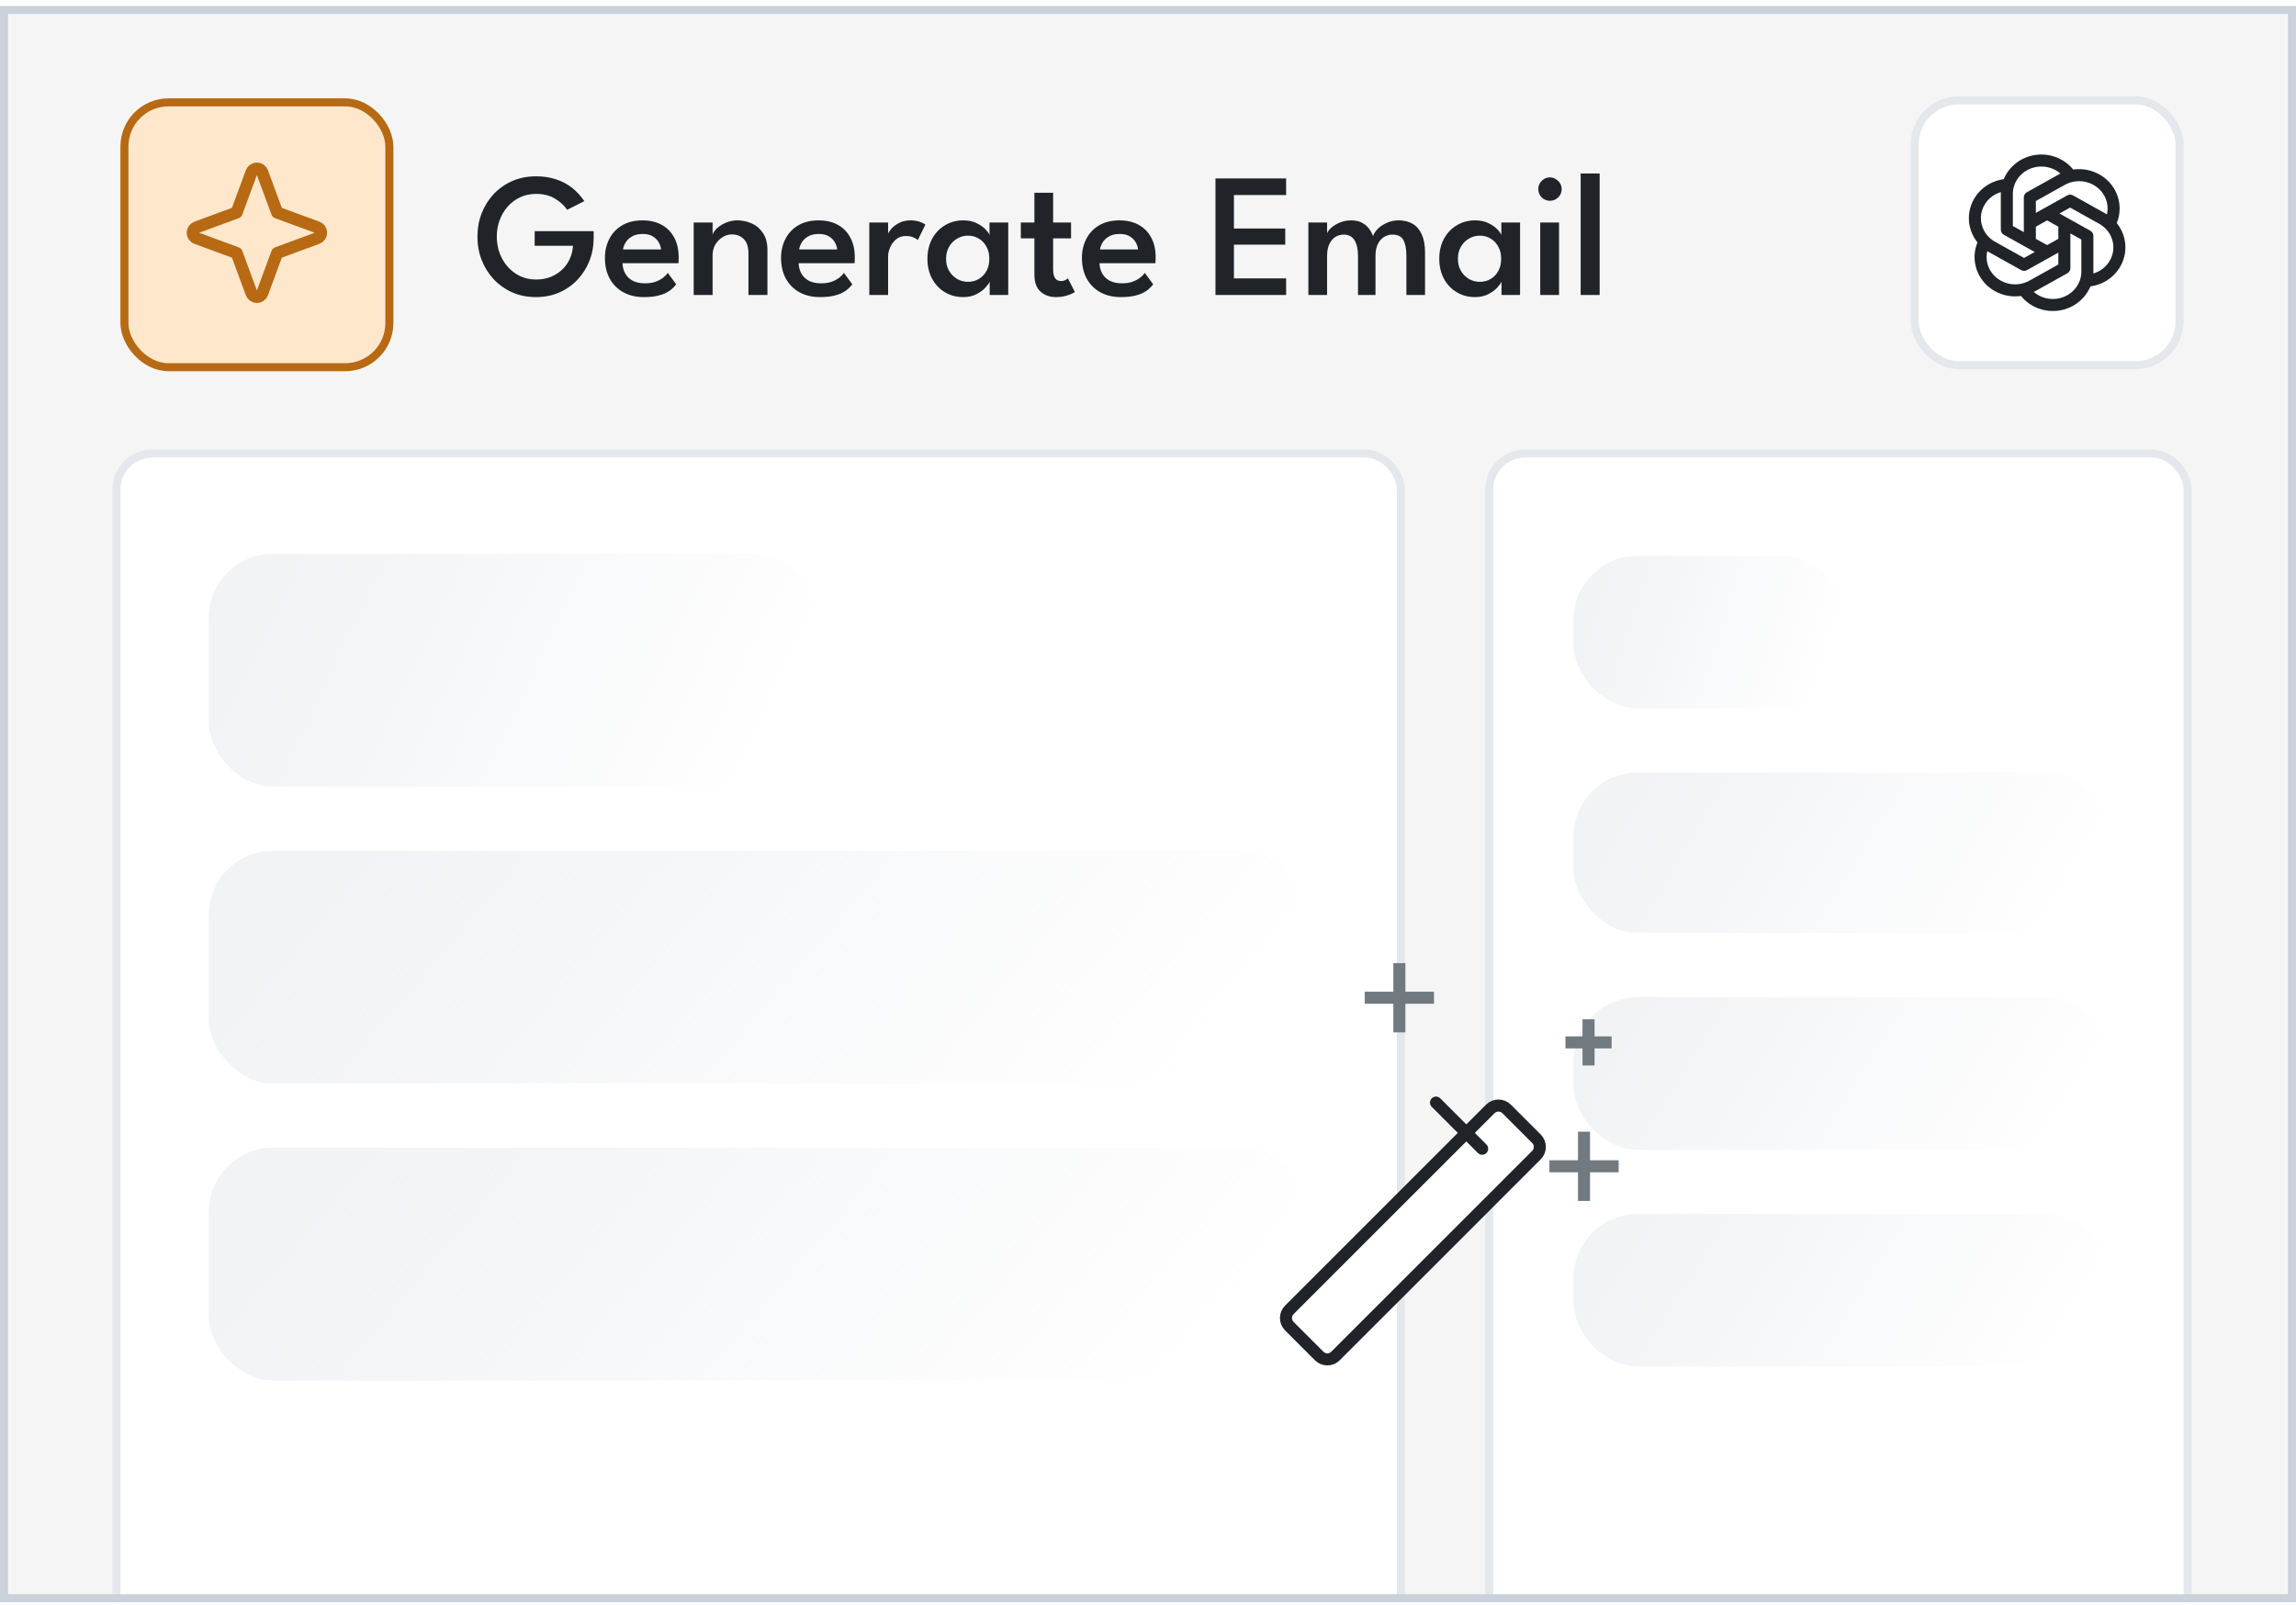 <svg width="286" height="200" viewBox="0 0 286 200" fill="none" xmlns="http://www.w3.org/2000/svg" xmlns:xlink="http://www.w3.org/1999/xlink">
<g clip-path="url(#clip0_2059_9035)">
<rect y="0.748" width="286" height="198.874" fill="#F5F5F5"/>
<rect y="0.748" width="286" height="198.874" fill="url(#pattern0_2059_9035)"/>
<rect x="14.5" y="56.5" width="160" height="242" rx="4.5" fill="white"/>
<rect x="14.5" y="56.5" width="160" height="242" rx="4.5" stroke="#E4E7EC" style="mix-blend-mode:plus-darker"/>
<g opacity="0.5">
<rect x="26" y="69" width="76" height="29" rx="8" fill="url(#paint0_linear_2059_9035)"/>
</g>
<g opacity="0.5">
<rect x="26" y="106" width="137" height="29" rx="8" fill="url(#paint1_linear_2059_9035)"/>
</g>
<g opacity="0.5">
<rect x="26" y="143" width="137" height="29" rx="8" fill="url(#paint2_linear_2059_9035)"/>
</g>
<rect x="185.5" y="56.5" width="87" height="242" rx="4.5" fill="white"/>
<rect x="185.5" y="56.5" width="87" height="242" rx="4.5" stroke="#E4E7EC" style="mix-blend-mode:plus-darker"/>
<g opacity="0.5">
<rect x="196" y="69.252" width="34" height="19" rx="8" fill="url(#paint3_linear_2059_9035)"/>
</g>
<g opacity="0.5">
<rect x="196" y="96.252" width="67" height="20" rx="8" fill="url(#paint4_linear_2059_9035)"/>
</g>
<g opacity="0.5">
<rect x="196" y="124.252" width="67" height="19" rx="8" fill="url(#paint5_linear_2059_9035)"/>
</g>
<g opacity="0.5">
<rect x="196" y="151.252" width="67" height="19" rx="8" fill="url(#paint6_linear_2059_9035)"/>
</g>
<rect x="15.5" y="12.752" width="33" height="33" rx="5.5" fill="white"/>
<rect x="15.5" y="12.752" width="33" height="33" rx="5.5" fill="#FF8800" fill-opacity="0.2"/>
<rect x="15.5" y="12.752" width="33" height="33" rx="5.5" stroke="#B76A13"/>
<path d="M29.479 31.521L24.471 29.675C24.333 29.625 24.213 29.532 24.129 29.412C24.045 29.291 24 29.147 24 29C24 28.853 24.045 28.709 24.129 28.588C24.213 28.468 24.333 28.375 24.471 28.325L29.479 26.479L31.325 21.471C31.375 21.333 31.468 21.213 31.588 21.129C31.709 21.045 31.853 21 32 21C32.147 21 32.291 21.045 32.412 21.129C32.532 21.213 32.624 21.333 32.675 21.471L34.521 26.479L39.529 28.325C39.667 28.375 39.787 28.468 39.871 28.588C39.955 28.709 40 28.853 40 29C40 29.147 39.955 29.291 39.871 29.412C39.787 29.532 39.667 29.625 39.529 29.675L34.521 31.521L32.675 36.529C32.624 36.667 32.532 36.787 32.412 36.871C32.291 36.955 32.147 37 32 37C31.853 37 31.709 36.955 31.588 36.871C31.468 36.787 31.375 36.667 31.325 36.529L29.479 31.521Z" stroke="#B76A13" stroke-width="1.5" stroke-linejoin="round"/>
<path d="M66.601 28.799H73.949V29.624C73.949 30.651 73.773 31.611 73.421 32.506C73.069 33.393 72.57 34.178 71.925 34.86C71.287 35.535 70.532 36.063 69.659 36.444C68.786 36.825 67.822 37.016 66.766 37.016C65.695 37.016 64.713 36.822 63.818 36.433C62.931 36.037 62.161 35.494 61.508 34.805C60.863 34.116 60.36 33.316 60.001 32.407C59.649 31.498 59.473 30.522 59.473 29.481C59.473 28.447 59.649 27.475 60.001 26.566C60.36 25.657 60.863 24.857 61.508 24.168C62.161 23.479 62.931 22.94 63.818 22.551C64.713 22.162 65.695 21.968 66.766 21.968C67.551 21.968 68.255 22.056 68.878 22.232C69.509 22.401 70.07 22.632 70.561 22.925C71.052 23.218 71.481 23.552 71.848 23.926C72.215 24.293 72.526 24.67 72.783 25.059L70.649 26.137C70.253 25.572 69.736 25.103 69.098 24.729C68.46 24.348 67.683 24.157 66.766 24.157C66.055 24.157 65.398 24.296 64.797 24.575C64.203 24.854 63.686 25.239 63.246 25.73C62.813 26.221 62.476 26.79 62.234 27.435C61.999 28.073 61.882 28.755 61.882 29.481C61.882 30.207 61.999 30.893 62.234 31.538C62.476 32.183 62.813 32.752 63.246 33.243C63.686 33.734 64.203 34.123 64.797 34.409C65.398 34.688 66.055 34.827 66.766 34.827C67.433 34.827 68.038 34.721 68.581 34.508C69.131 34.288 69.608 33.987 70.011 33.606C70.414 33.225 70.733 32.781 70.968 32.275C71.203 31.762 71.338 31.212 71.375 30.625H66.601V28.799ZM77.542 32.792C77.557 33.269 77.67 33.698 77.883 34.079C78.096 34.46 78.407 34.761 78.818 34.981C79.236 35.194 79.746 35.3 80.347 35.3C80.868 35.3 81.315 35.23 81.689 35.091C82.07 34.944 82.386 34.772 82.635 34.574C82.884 34.369 83.068 34.178 83.185 34.002L84.23 35.421C84.003 35.729 83.717 36.004 83.372 36.246C83.027 36.488 82.598 36.675 82.085 36.807C81.579 36.946 80.952 37.016 80.204 37.016C79.221 37.016 78.367 36.814 77.641 36.411C76.915 36.008 76.35 35.439 75.947 34.706C75.551 33.973 75.353 33.115 75.353 32.132C75.353 31.252 75.536 30.46 75.903 29.756C76.27 29.045 76.801 28.484 77.498 28.073C78.202 27.662 79.045 27.457 80.028 27.457C80.945 27.457 81.74 27.64 82.415 28.007C83.09 28.374 83.61 28.902 83.977 29.591C84.351 30.273 84.538 31.098 84.538 32.066C84.538 32.125 84.534 32.246 84.527 32.429C84.527 32.612 84.52 32.733 84.505 32.792H77.542ZM82.338 31.076C82.331 30.841 82.25 30.574 82.096 30.273C81.949 29.972 81.711 29.712 81.381 29.492C81.051 29.265 80.611 29.151 80.061 29.151C79.496 29.151 79.038 29.261 78.686 29.481C78.334 29.694 78.074 29.95 77.905 30.251C77.736 30.544 77.637 30.819 77.608 31.076H82.338ZM91.855 27.457C92.464 27.457 93.054 27.582 93.626 27.831C94.198 28.08 94.668 28.48 95.034 29.03C95.408 29.573 95.595 30.28 95.595 31.153V36.752H93.23V31.582C93.23 30.768 93.036 30.17 92.647 29.789C92.266 29.4 91.771 29.206 91.162 29.206C90.759 29.206 90.374 29.32 90.007 29.547C89.641 29.774 89.34 30.082 89.105 30.471C88.878 30.86 88.764 31.307 88.764 31.813V36.752H86.41V27.721H88.764V29.239C88.83 28.99 89.006 28.729 89.292 28.458C89.585 28.179 89.956 27.945 90.403 27.754C90.85 27.556 91.335 27.457 91.855 27.457ZM99.481 32.792C99.496 33.269 99.61 33.698 99.822 34.079C100.035 34.46 100.347 34.761 100.757 34.981C101.175 35.194 101.685 35.3 102.286 35.3C102.807 35.3 103.254 35.23 103.628 35.091C104.01 34.944 104.325 34.772 104.574 34.574C104.824 34.369 105.007 34.178 105.124 34.002L106.169 35.421C105.942 35.729 105.656 36.004 105.311 36.246C104.967 36.488 104.538 36.675 104.024 36.807C103.518 36.946 102.891 37.016 102.143 37.016C101.161 37.016 100.306 36.814 99.58 36.411C98.854 36.008 98.29 35.439 97.886 34.706C97.49 33.973 97.292 33.115 97.292 32.132C97.292 31.252 97.476 30.46 97.842 29.756C98.209 29.045 98.741 28.484 99.437 28.073C100.141 27.662 100.985 27.457 101.967 27.457C102.884 27.457 103.68 27.64 104.354 28.007C105.029 28.374 105.55 28.902 105.916 29.591C106.29 30.273 106.477 31.098 106.477 32.066C106.477 32.125 106.474 32.246 106.466 32.429C106.466 32.612 106.459 32.733 106.444 32.792H99.481ZM104.277 31.076C104.27 30.841 104.189 30.574 104.035 30.273C103.889 29.972 103.65 29.712 103.32 29.492C102.99 29.265 102.55 29.151 102 29.151C101.436 29.151 100.977 29.261 100.625 29.481C100.273 29.694 100.013 29.95 99.844 30.251C99.676 30.544 99.577 30.819 99.547 31.076H104.277ZM110.627 36.752H108.284V27.721H110.627V29.228H110.572C110.623 29.045 110.762 28.817 110.99 28.546C111.224 28.267 111.547 28.018 111.958 27.798C112.368 27.571 112.863 27.457 113.443 27.457C113.861 27.457 114.235 27.516 114.565 27.633C114.895 27.75 115.129 27.868 115.269 27.985L114.323 29.921C114.227 29.804 114.048 29.69 113.784 29.58C113.527 29.463 113.208 29.404 112.827 29.404C112.35 29.404 111.947 29.543 111.617 29.822C111.294 30.101 111.048 30.434 110.88 30.823C110.711 31.212 110.627 31.575 110.627 31.912V36.752ZM123.28 36.752V35.08C123.222 35.256 123.053 35.498 122.774 35.806C122.503 36.114 122.129 36.393 121.652 36.642C121.183 36.891 120.626 37.016 119.98 37.016C119.137 37.016 118.378 36.814 117.703 36.411C117.029 36.008 116.497 35.447 116.108 34.728C115.72 34.009 115.525 33.181 115.525 32.242C115.525 31.303 115.72 30.475 116.108 29.756C116.497 29.037 117.029 28.476 117.703 28.073C118.378 27.662 119.137 27.457 119.98 27.457C120.611 27.457 121.157 27.567 121.619 27.787C122.081 28.007 122.452 28.26 122.73 28.546C123.016 28.832 123.192 29.081 123.258 29.294V27.721H125.59V36.752H123.28ZM117.846 32.242C117.846 32.821 117.975 33.327 118.231 33.76C118.488 34.193 118.822 34.526 119.232 34.761C119.65 34.996 120.098 35.113 120.574 35.113C121.088 35.113 121.542 34.992 121.938 34.75C122.342 34.508 122.657 34.174 122.884 33.749C123.119 33.316 123.236 32.814 123.236 32.242C123.236 31.67 123.119 31.171 122.884 30.746C122.657 30.313 122.342 29.976 121.938 29.734C121.542 29.485 121.088 29.36 120.574 29.36C120.098 29.36 119.65 29.481 119.232 29.723C118.822 29.958 118.488 30.291 118.231 30.724C117.975 31.157 117.846 31.663 117.846 32.242ZM127.157 27.721H128.851V24.014H131.183V27.721H133.416V29.701H131.183V33.562C131.183 34.046 131.263 34.409 131.425 34.651C131.593 34.893 131.832 35.014 132.14 35.014C132.396 35.014 132.598 34.966 132.745 34.871C132.899 34.776 132.99 34.71 133.02 34.673L133.889 36.378C133.845 36.422 133.716 36.495 133.504 36.598C133.291 36.701 133.016 36.796 132.679 36.884C132.341 36.972 131.956 37.016 131.524 37.016C130.761 37.016 130.123 36.789 129.61 36.334C129.104 35.879 128.851 35.168 128.851 34.2V29.701H127.157V27.721ZM136.958 32.792C136.973 33.269 137.086 33.698 137.299 34.079C137.512 34.46 137.823 34.761 138.234 34.981C138.652 35.194 139.162 35.3 139.763 35.3C140.284 35.3 140.731 35.23 141.105 35.091C141.486 34.944 141.802 34.772 142.051 34.574C142.3 34.369 142.484 34.178 142.601 34.002L143.646 35.421C143.419 35.729 143.133 36.004 142.788 36.246C142.443 36.488 142.014 36.675 141.501 36.807C140.995 36.946 140.368 37.016 139.62 37.016C138.637 37.016 137.783 36.814 137.057 36.411C136.331 36.008 135.766 35.439 135.363 34.706C134.967 33.973 134.769 33.115 134.769 32.132C134.769 31.252 134.952 30.46 135.319 29.756C135.686 29.045 136.217 28.484 136.914 28.073C137.618 27.662 138.461 27.457 139.444 27.457C140.361 27.457 141.156 27.64 141.831 28.007C142.506 28.374 143.026 28.902 143.393 29.591C143.767 30.273 143.954 31.098 143.954 32.066C143.954 32.125 143.95 32.246 143.943 32.429C143.943 32.612 143.936 32.733 143.921 32.792H136.958ZM141.754 31.076C141.747 30.841 141.666 30.574 141.512 30.273C141.365 29.972 141.127 29.712 140.797 29.492C140.467 29.265 140.027 29.151 139.477 29.151C138.912 29.151 138.454 29.261 138.102 29.481C137.75 29.694 137.49 29.95 137.321 30.251C137.152 30.544 137.053 30.819 137.024 31.076H141.754ZM151.405 22.232H160.205V24.3H153.704V28.469H160.095V30.482H153.704V34.684H160.205V36.752H151.405V22.232ZM174.23 27.457C174.905 27.457 175.484 27.6 175.968 27.886C176.459 28.172 176.837 28.612 177.101 29.206C177.372 29.8 177.508 30.559 177.508 31.483V36.752H175.187V31.901C175.187 31.028 175.062 30.365 174.813 29.91C174.571 29.455 174.113 29.228 173.438 29.228C173.071 29.228 172.727 29.327 172.404 29.525C172.081 29.723 171.821 30.02 171.623 30.416C171.432 30.805 171.337 31.3 171.337 31.901V36.752H169.159V31.901C169.159 31.028 169.009 30.365 168.708 29.91C168.415 29.455 167.975 29.228 167.388 29.228C167.014 29.228 166.669 29.323 166.354 29.514C166.039 29.705 165.786 29.998 165.595 30.394C165.404 30.79 165.309 31.292 165.309 31.901V36.752H162.977V27.721H165.309V29.074C165.39 28.847 165.569 28.608 165.848 28.359C166.134 28.11 166.49 27.897 166.915 27.721C167.34 27.545 167.806 27.457 168.312 27.457C168.862 27.457 169.317 27.56 169.676 27.765C170.043 27.963 170.332 28.212 170.545 28.513C170.765 28.814 170.926 29.114 171.029 29.415C171.132 29.114 171.33 28.814 171.623 28.513C171.924 28.212 172.298 27.963 172.745 27.765C173.192 27.56 173.687 27.457 174.23 27.457ZM187.036 36.752V35.08C186.978 35.256 186.809 35.498 186.53 35.806C186.259 36.114 185.885 36.393 185.408 36.642C184.939 36.891 184.382 37.016 183.736 37.016C182.893 37.016 182.134 36.814 181.459 36.411C180.785 36.008 180.253 35.447 179.864 34.728C179.476 34.009 179.281 33.181 179.281 32.242C179.281 31.303 179.476 30.475 179.864 29.756C180.253 29.037 180.785 28.476 181.459 28.073C182.134 27.662 182.893 27.457 183.736 27.457C184.367 27.457 184.913 27.567 185.375 27.787C185.837 28.007 186.208 28.26 186.486 28.546C186.772 28.832 186.948 29.081 187.014 29.294V27.721H189.346V36.752H187.036ZM181.602 32.242C181.602 32.821 181.731 33.327 181.987 33.76C182.244 34.193 182.578 34.526 182.988 34.761C183.406 34.996 183.854 35.113 184.33 35.113C184.844 35.113 185.298 34.992 185.694 34.75C186.098 34.508 186.413 34.174 186.64 33.749C186.875 33.316 186.992 32.814 186.992 32.242C186.992 31.67 186.875 31.171 186.64 30.746C186.413 30.313 186.098 29.976 185.694 29.734C185.298 29.485 184.844 29.36 184.33 29.36C183.854 29.36 183.406 29.481 182.988 29.723C182.578 29.958 182.244 30.291 181.987 30.724C181.731 31.157 181.602 31.663 181.602 32.242ZM191.859 36.752V27.721H194.202V36.752H191.859ZM193.058 25.015C192.662 25.015 192.321 24.872 192.035 24.586C191.756 24.3 191.617 23.959 191.617 23.563C191.617 23.167 191.756 22.826 192.035 22.54C192.321 22.247 192.662 22.1 193.058 22.1C193.322 22.1 193.564 22.17 193.784 22.309C194.011 22.441 194.191 22.617 194.323 22.837C194.462 23.05 194.532 23.292 194.532 23.563C194.532 23.959 194.389 24.3 194.103 24.586C193.817 24.872 193.468 25.015 193.058 25.015ZM199.26 36.752H196.895V21.616H199.26V36.752Z" fill="#202428"/>
<rect x="238.5" y="12.5" width="33" height="33" rx="5.5" fill="white"/>
<rect x="238.5" y="12.5" width="33" height="33" rx="5.5" stroke="#E4E7EC"/>
<path d="M252.847 30.199V24.603L256.833 22.38C257.641 21.929 258.579 21.745 259.506 21.854C260.433 21.964 261.297 22.362 261.969 22.988C262.64 23.614 263.083 24.435 263.229 25.326C263.376 26.216 263.218 27.129 262.78 27.925M254.996 31.398L249.98 28.6V24.154C249.98 23.253 250.284 22.375 250.845 21.655C251.407 20.934 252.196 20.41 253.093 20.161C253.99 19.913 254.947 19.952 255.818 20.275C256.69 20.598 257.429 21.186 257.924 21.95M257.146 30.199L252.13 32.997L248.144 30.774C247.337 30.322 246.704 29.63 246.341 28.8C245.977 27.971 245.902 27.05 246.127 26.176C246.353 25.302 246.866 24.523 247.59 23.955C248.314 23.387 249.209 23.063 250.141 23.029M257.146 27.801V33.397L253.16 35.62C252.352 36.071 251.413 36.255 250.487 36.146C249.56 36.036 248.696 35.638 248.024 35.012C247.352 34.386 246.91 33.565 246.763 32.674C246.617 31.784 246.775 30.871 247.213 30.075M254.996 26.602L260.012 29.4V33.846C260.013 34.748 259.709 35.625 259.147 36.345C258.586 37.066 257.797 37.59 256.9 37.839C256.003 38.087 255.046 38.048 254.174 37.725C253.303 37.402 252.563 36.814 252.068 36.05M252.847 27.801L257.863 25.003L261.849 27.226C262.657 27.677 263.292 28.369 263.658 29.2C264.023 30.03 264.098 30.952 263.873 31.827C263.647 32.703 263.133 33.483 262.408 34.051C261.682 34.619 260.785 34.943 259.852 34.975" stroke="#202428" stroke-width="1.5" stroke-linecap="round" stroke-linejoin="round"/>
<path d="M197.312 141V149.625M193 145.312H201.625" stroke="#717981" stroke-width="1.5" stroke-linejoin="round"/>
<path d="M174.312 120V128.625M170 124.312H178.625" stroke="#717981" stroke-width="1.5" stroke-linejoin="round"/>
<path d="M197.875 127V132.75M195 129.875H200.75" stroke="#717981" stroke-width="1.5" stroke-linejoin="round"/>
<g filter="url(#filter0_d_2059_9035)">
<path d="M185.639 130.609L160.606 155.642C160.045 156.203 160.045 157.113 160.606 157.675L164.323 161.391C164.884 161.953 165.794 161.953 166.356 161.391L191.389 136.358C191.95 135.797 191.95 134.887 191.389 134.325L187.672 130.609C187.111 130.047 186.201 130.047 185.639 130.609Z" fill="white"/>
<path d="M185.639 130.609L160.606 155.642C160.045 156.203 160.045 157.113 160.606 157.675L164.323 161.391C164.884 161.953 165.794 161.953 166.356 161.391L191.389 136.358C191.95 135.797 191.95 134.887 191.389 134.325L187.672 130.609C187.111 130.047 186.201 130.047 185.639 130.609Z" stroke="#202428" stroke-width="1.5" stroke-linecap="round" stroke-linejoin="round"/>
</g>
<path d="M178.875 137.375L184.625 143.125" stroke="#202428" stroke-width="1.5" stroke-linecap="round" stroke-linejoin="round"/>
</g>
<rect x="0.5" y="1.248" width="285" height="197.874" stroke="#CBD1D9"/>
<defs>
<filter id="filter0_d_2059_9035" x="148.639" y="126.199" width="54.714" height="54.714" filterUnits="userSpaceOnUse" color-interpolation-filters="sRGB">
<feFlood flood-opacity="0" result="BackgroundImageFix"/>
<feColorMatrix in="SourceAlpha" type="matrix" values="0 0 0 0 0 0 0 0 0 0 0 0 0 0 0 0 0 0 127 0" result="hardAlpha"/>
<feOffset dy="7.556"/>
<feGaussianBlur stdDeviation="5.397"/>
<feComposite in2="hardAlpha" operator="out"/>
<feColorMatrix type="matrix" values="0 0 0 0 0 0 0 0 0 0 0 0 0 0 0 0 0 0 0.35 0"/>
<feBlend mode="multiply" in2="BackgroundImageFix" result="effect1_dropShadow_2059_9035"/>
<feBlend mode="normal" in="SourceGraphic" in2="effect1_dropShadow_2059_9035" result="shape"/>
</filter>
<linearGradient id="paint0_linear_2059_9035" x1="36.27" y1="71.636" x2="93.583" y2="98.429" gradientUnits="userSpaceOnUse">
<stop stop-color="#E4E7EC"/>
<stop offset="1" stop-color="#E4E7EC" stop-opacity="0"/>
</linearGradient>
<linearGradient id="paint1_linear_2059_9035" x1="44.514" y1="108.636" x2="118.129" y2="170.671" gradientUnits="userSpaceOnUse">
<stop stop-color="#E4E7EC"/>
<stop offset="1" stop-color="#E4E7EC" stop-opacity="0"/>
</linearGradient>
<linearGradient id="paint2_linear_2059_9035" x1="44.514" y1="145.636" x2="118.129" y2="207.671" gradientUnits="userSpaceOnUse">
<stop stop-color="#E4E7EC"/>
<stop offset="1" stop-color="#E4E7EC" stop-opacity="0"/>
</linearGradient>
<linearGradient id="paint3_linear_2059_9035" x1="200.595" y1="70.979" x2="228.949" y2="80.03" gradientUnits="userSpaceOnUse">
<stop stop-color="#E4E7EC"/>
<stop offset="1" stop-color="#E4E7EC" stop-opacity="0"/>
</linearGradient>
<linearGradient id="paint4_linear_2059_9035" x1="205.054" y1="98.07" x2="250.421" y2="125.18" gradientUnits="userSpaceOnUse">
<stop stop-color="#E4E7EC"/>
<stop offset="1" stop-color="#E4E7EC" stop-opacity="0"/>
</linearGradient>
<linearGradient id="paint5_linear_2059_9035" x1="205.054" y1="125.979" x2="249.168" y2="153.727" gradientUnits="userSpaceOnUse">
<stop stop-color="#E4E7EC"/>
<stop offset="1" stop-color="#E4E7EC" stop-opacity="0"/>
</linearGradient>
<linearGradient id="paint6_linear_2059_9035" x1="205.054" y1="152.979" x2="249.168" y2="180.727" gradientUnits="userSpaceOnUse">
<stop stop-color="#E4E7EC"/>
<stop offset="1" stop-color="#E4E7EC" stop-opacity="0"/>
</linearGradient>
<clipPath id="clip0_2059_9035">
<rect y="0.748" width="286" height="198.874" fill="white"/>
</clipPath>
<pattern id="pattern0_2059_9035" patternUnits="userSpaceOnUse" patternTransform="matrix(250 0 0 250 0 0.748)" preserveAspectRatio="none" viewBox="0 0 250 250" width="1" height="1">
<g id="pattern0_2059_9035_inner">
<g clip-path="url(#clip1_2059_9035)">
<rect x="-1" y="-1" width="2" height="2" fill="#E4E7EC"/>
<rect x="9" y="-1" width="2" height="2" fill="#E4E7EC"/>
<rect x="19" y="-1" width="2" height="2" fill="#E4E7EC"/>
<rect x="29" y="-1" width="2" height="2" fill="#E4E7EC"/>
<rect x="39" y="-1" width="2" height="2" fill="#E4E7EC"/>
<rect x="49" y="-1" width="2" height="2" fill="#E4E7EC"/>
<rect x="59" y="-1" width="2" height="2" fill="#E4E7EC"/>
<rect x="69" y="-1" width="2" height="2" fill="#E4E7EC"/>
<rect x="79" y="-1" width="2" height="2" fill="#E4E7EC"/>
<rect x="89" y="-1" width="2" height="2" fill="#E4E7EC"/>
<rect x="99" y="-1" width="2" height="2" fill="#E4E7EC"/>
<rect x="109" y="-1" width="2" height="2" fill="#E4E7EC"/>
<rect x="119" y="-1" width="2" height="2" fill="#E4E7EC"/>
<rect x="129" y="-1" width="2" height="2" fill="#E4E7EC"/>
<rect x="139" y="-1" width="2" height="2" fill="#E4E7EC"/>
<rect x="149" y="-1" width="2" height="2" fill="#E4E7EC"/>
<rect x="159" y="-1" width="2" height="2" fill="#E4E7EC"/>
<rect x="169" y="-1" width="2" height="2" fill="#E4E7EC"/>
<rect x="179" y="-1" width="2" height="2" fill="#E4E7EC"/>
<rect x="189" y="-1" width="2" height="2" fill="#E4E7EC"/>
<rect x="199" y="-1" width="2" height="2" fill="#E4E7EC"/>
<rect x="209" y="-1" width="2" height="2" fill="#E4E7EC"/>
<rect x="219" y="-1" width="2" height="2" fill="#E4E7EC"/>
<rect x="229" y="-1" width="2" height="2" fill="#E4E7EC"/>
<rect x="239" y="-1" width="2" height="2" fill="#E4E7EC"/>
<rect x="249" y="-1" width="2" height="2" fill="#E4E7EC"/>
<rect x="-1" y="9" width="2" height="2" fill="#E4E7EC"/>
<rect x="9" y="9" width="2" height="2" fill="#E4E7EC"/>
<rect x="19" y="9" width="2" height="2" fill="#E4E7EC"/>
<rect x="29" y="9" width="2" height="2" fill="#E4E7EC"/>
<rect x="39" y="9" width="2" height="2" fill="#E4E7EC"/>
<rect x="49" y="9" width="2" height="2" fill="#E4E7EC"/>
<rect x="59" y="9" width="2" height="2" fill="#E4E7EC"/>
<rect x="69" y="9" width="2" height="2" fill="#E4E7EC"/>
<rect x="79" y="9" width="2" height="2" fill="#E4E7EC"/>
<rect x="89" y="9" width="2" height="2" fill="#E4E7EC"/>
<rect x="99" y="9" width="2" height="2" fill="#E4E7EC"/>
<rect x="109" y="9" width="2" height="2" fill="#E4E7EC"/>
<rect x="119" y="9" width="2" height="2" fill="#E4E7EC"/>
<rect x="129" y="9" width="2" height="2" fill="#E4E7EC"/>
<rect x="139" y="9" width="2" height="2" fill="#E4E7EC"/>
<rect x="149" y="9" width="2" height="2" fill="#E4E7EC"/>
<rect x="159" y="9" width="2" height="2" fill="#E4E7EC"/>
<rect x="169" y="9" width="2" height="2" fill="#E4E7EC"/>
<rect x="179" y="9" width="2" height="2" fill="#E4E7EC"/>
<rect x="189" y="9" width="2" height="2" fill="#E4E7EC"/>
<rect x="199" y="9" width="2" height="2" fill="#E4E7EC"/>
<rect x="209" y="9" width="2" height="2" fill="#E4E7EC"/>
<rect x="219" y="9" width="2" height="2" fill="#E4E7EC"/>
<rect x="229" y="9" width="2" height="2" fill="#E4E7EC"/>
<rect x="239" y="9" width="2" height="2" fill="#E4E7EC"/>
<rect x="249" y="9" width="2" height="2" fill="#E4E7EC"/>
<rect x="-1" y="19" width="2" height="2" fill="#E4E7EC"/>
<rect x="9" y="19" width="2" height="2" fill="#E4E7EC"/>
<rect x="19" y="19" width="2" height="2" fill="#E4E7EC"/>
<rect x="29" y="19" width="2" height="2" fill="#E4E7EC"/>
<rect x="39" y="19" width="2" height="2" fill="#E4E7EC"/>
<rect x="49" y="19" width="2" height="2" fill="#E4E7EC"/>
<rect x="59" y="19" width="2" height="2" fill="#E4E7EC"/>
<rect x="69" y="19" width="2" height="2" fill="#E4E7EC"/>
<rect x="79" y="19" width="2" height="2" fill="#E4E7EC"/>
<rect x="89" y="19" width="2" height="2" fill="#E4E7EC"/>
<rect x="99" y="19" width="2" height="2" fill="#E4E7EC"/>
<rect x="109" y="19" width="2" height="2" fill="#E4E7EC"/>
<rect x="119" y="19" width="2" height="2" fill="#E4E7EC"/>
<rect x="129" y="19" width="2" height="2" fill="#E4E7EC"/>
<rect x="139" y="19" width="2" height="2" fill="#E4E7EC"/>
<rect x="149" y="19" width="2" height="2" fill="#E4E7EC"/>
<rect x="159" y="19" width="2" height="2" fill="#E4E7EC"/>
<rect x="169" y="19" width="2" height="2" fill="#E4E7EC"/>
<rect x="179" y="19" width="2" height="2" fill="#E4E7EC"/>
<rect x="189" y="19" width="2" height="2" fill="#E4E7EC"/>
<rect x="199" y="19" width="2" height="2" fill="#E4E7EC"/>
<rect x="209" y="19" width="2" height="2" fill="#E4E7EC"/>
<rect x="219" y="19" width="2" height="2" fill="#E4E7EC"/>
<rect x="229" y="19" width="2" height="2" fill="#E4E7EC"/>
<rect x="239" y="19" width="2" height="2" fill="#E4E7EC"/>
<rect x="249" y="19" width="2" height="2" fill="#E4E7EC"/>
<rect x="-1" y="29" width="2" height="2" fill="#E4E7EC"/>
<rect x="9" y="29" width="2" height="2" fill="#E4E7EC"/>
<rect x="19" y="29" width="2" height="2" fill="#E4E7EC"/>
<rect x="29" y="29" width="2" height="2" fill="#E4E7EC"/>
<rect x="39" y="29" width="2" height="2" fill="#E4E7EC"/>
<rect x="49" y="29" width="2" height="2" fill="#E4E7EC"/>
<rect x="59" y="29" width="2" height="2" fill="#E4E7EC"/>
<rect x="69" y="29" width="2" height="2" fill="#E4E7EC"/>
<rect x="79" y="29" width="2" height="2" fill="#E4E7EC"/>
<rect x="89" y="29" width="2" height="2" fill="#E4E7EC"/>
<rect x="99" y="29" width="2" height="2" fill="#E4E7EC"/>
<rect x="109" y="29" width="2" height="2" fill="#E4E7EC"/>
<rect x="119" y="29" width="2" height="2" fill="#E4E7EC"/>
<rect x="129" y="29" width="2" height="2" fill="#E4E7EC"/>
<rect x="139" y="29" width="2" height="2" fill="#E4E7EC"/>
<rect x="149" y="29" width="2" height="2" fill="#E4E7EC"/>
<rect x="159" y="29" width="2" height="2" fill="#E4E7EC"/>
<rect x="169" y="29" width="2" height="2" fill="#E4E7EC"/>
<rect x="179" y="29" width="2" height="2" fill="#E4E7EC"/>
<rect x="189" y="29" width="2" height="2" fill="#E4E7EC"/>
<rect x="199" y="29" width="2" height="2" fill="#E4E7EC"/>
<rect x="209" y="29" width="2" height="2" fill="#E4E7EC"/>
<rect x="219" y="29" width="2" height="2" fill="#E4E7EC"/>
<rect x="229" y="29" width="2" height="2" fill="#E4E7EC"/>
<rect x="239" y="29" width="2" height="2" fill="#E4E7EC"/>
<rect x="249" y="29" width="2" height="2" fill="#E4E7EC"/>
<rect x="-1" y="39" width="2" height="2" fill="#E4E7EC"/>
<rect x="9" y="39" width="2" height="2" fill="#E4E7EC"/>
<rect x="19" y="39" width="2" height="2" fill="#E4E7EC"/>
<rect x="29" y="39" width="2" height="2" fill="#E4E7EC"/>
<rect x="39" y="39" width="2" height="2" fill="#E4E7EC"/>
<rect x="49" y="39" width="2" height="2" fill="#E4E7EC"/>
<rect x="59" y="39" width="2" height="2" fill="#E4E7EC"/>
<rect x="69" y="39" width="2" height="2" fill="#E4E7EC"/>
<rect x="79" y="39" width="2" height="2" fill="#E4E7EC"/>
<rect x="89" y="39" width="2" height="2" fill="#E4E7EC"/>
<rect x="99" y="39" width="2" height="2" fill="#E4E7EC"/>
<rect x="109" y="39" width="2" height="2" fill="#E4E7EC"/>
<rect x="119" y="39" width="2" height="2" fill="#E4E7EC"/>
<rect x="129" y="39" width="2" height="2" fill="#E4E7EC"/>
<rect x="139" y="39" width="2" height="2" fill="#E4E7EC"/>
<rect x="149" y="39" width="2" height="2" fill="#E4E7EC"/>
<rect x="159" y="39" width="2" height="2" fill="#E4E7EC"/>
<rect x="169" y="39" width="2" height="2" fill="#E4E7EC"/>
<rect x="179" y="39" width="2" height="2" fill="#E4E7EC"/>
<rect x="189" y="39" width="2" height="2" fill="#E4E7EC"/>
<rect x="199" y="39" width="2" height="2" fill="#E4E7EC"/>
<rect x="209" y="39" width="2" height="2" fill="#E4E7EC"/>
<rect x="219" y="39" width="2" height="2" fill="#E4E7EC"/>
<rect x="229" y="39" width="2" height="2" fill="#E4E7EC"/>
<rect x="239" y="39" width="2" height="2" fill="#E4E7EC"/>
<rect x="249" y="39" width="2" height="2" fill="#E4E7EC"/>
<rect x="-1" y="49" width="2" height="2" fill="#E4E7EC"/>
<rect x="9" y="49" width="2" height="2" fill="#E4E7EC"/>
<rect x="19" y="49" width="2" height="2" fill="#E4E7EC"/>
<rect x="29" y="49" width="2" height="2" fill="#E4E7EC"/>
<rect x="39" y="49" width="2" height="2" fill="#E4E7EC"/>
<rect x="49" y="49" width="2" height="2" fill="#E4E7EC"/>
<rect x="59" y="49" width="2" height="2" fill="#E4E7EC"/>
<rect x="69" y="49" width="2" height="2" fill="#E4E7EC"/>
<rect x="79" y="49" width="2" height="2" fill="#E4E7EC"/>
<rect x="89" y="49" width="2" height="2" fill="#E4E7EC"/>
<rect x="99" y="49" width="2" height="2" fill="#E4E7EC"/>
<rect x="109" y="49" width="2" height="2" fill="#E4E7EC"/>
<rect x="119" y="49" width="2" height="2" fill="#E4E7EC"/>
<rect x="129" y="49" width="2" height="2" fill="#E4E7EC"/>
<rect x="139" y="49" width="2" height="2" fill="#E4E7EC"/>
<rect x="149" y="49" width="2" height="2" fill="#E4E7EC"/>
<rect x="159" y="49" width="2" height="2" fill="#E4E7EC"/>
<rect x="169" y="49" width="2" height="2" fill="#E4E7EC"/>
<rect x="179" y="49" width="2" height="2" fill="#E4E7EC"/>
<rect x="189" y="49" width="2" height="2" fill="#E4E7EC"/>
<rect x="199" y="49" width="2" height="2" fill="#E4E7EC"/>
<rect x="209" y="49" width="2" height="2" fill="#E4E7EC"/>
<rect x="219" y="49" width="2" height="2" fill="#E4E7EC"/>
<rect x="229" y="49" width="2" height="2" fill="#E4E7EC"/>
<rect x="239" y="49" width="2" height="2" fill="#E4E7EC"/>
<rect x="249" y="49" width="2" height="2" fill="#E4E7EC"/>
<rect x="-1" y="59" width="2" height="2" fill="#E4E7EC"/>
<rect x="9" y="59" width="2" height="2" fill="#E4E7EC"/>
<rect x="19" y="59" width="2" height="2" fill="#E4E7EC"/>
<rect x="29" y="59" width="2" height="2" fill="#E4E7EC"/>
<rect x="39" y="59" width="2" height="2" fill="#E4E7EC"/>
<rect x="49" y="59" width="2" height="2" fill="#E4E7EC"/>
<rect x="59" y="59" width="2" height="2" fill="#E4E7EC"/>
<rect x="69" y="59" width="2" height="2" fill="#E4E7EC"/>
<rect x="79" y="59" width="2" height="2" fill="#E4E7EC"/>
<rect x="89" y="59" width="2" height="2" fill="#E4E7EC"/>
<rect x="99" y="59" width="2" height="2" fill="#E4E7EC"/>
<rect x="109" y="59" width="2" height="2" fill="#E4E7EC"/>
<rect x="119" y="59" width="2" height="2" fill="#E4E7EC"/>
<rect x="129" y="59" width="2" height="2" fill="#E4E7EC"/>
<rect x="139" y="59" width="2" height="2" fill="#E4E7EC"/>
<rect x="149" y="59" width="2" height="2" fill="#E4E7EC"/>
<rect x="159" y="59" width="2" height="2" fill="#E4E7EC"/>
<rect x="169" y="59" width="2" height="2" fill="#E4E7EC"/>
<rect x="179" y="59" width="2" height="2" fill="#E4E7EC"/>
<rect x="189" y="59" width="2" height="2" fill="#E4E7EC"/>
<rect x="199" y="59" width="2" height="2" fill="#E4E7EC"/>
<rect x="209" y="59" width="2" height="2" fill="#E4E7EC"/>
<rect x="219" y="59" width="2" height="2" fill="#E4E7EC"/>
<rect x="229" y="59" width="2" height="2" fill="#E4E7EC"/>
<rect x="239" y="59" width="2" height="2" fill="#E4E7EC"/>
<rect x="249" y="59" width="2" height="2" fill="#E4E7EC"/>
<rect x="-1" y="69" width="2" height="2" fill="#E4E7EC"/>
<rect x="9" y="69" width="2" height="2" fill="#E4E7EC"/>
<rect x="19" y="69" width="2" height="2" fill="#E4E7EC"/>
<rect x="29" y="69" width="2" height="2" fill="#E4E7EC"/>
<rect x="39" y="69" width="2" height="2" fill="#E4E7EC"/>
<rect x="49" y="69" width="2" height="2" fill="#E4E7EC"/>
<rect x="59" y="69" width="2" height="2" fill="#E4E7EC"/>
<rect x="69" y="69" width="2" height="2" fill="#E4E7EC"/>
<rect x="79" y="69" width="2" height="2" fill="#E4E7EC"/>
<rect x="89" y="69" width="2" height="2" fill="#E4E7EC"/>
<rect x="99" y="69" width="2" height="2" fill="#E4E7EC"/>
<rect x="109" y="69" width="2" height="2" fill="#E4E7EC"/>
<rect x="119" y="69" width="2" height="2" fill="#E4E7EC"/>
<rect x="129" y="69" width="2" height="2" fill="#E4E7EC"/>
<rect x="139" y="69" width="2" height="2" fill="#E4E7EC"/>
<rect x="149" y="69" width="2" height="2" fill="#E4E7EC"/>
<rect x="159" y="69" width="2" height="2" fill="#E4E7EC"/>
<rect x="169" y="69" width="2" height="2" fill="#E4E7EC"/>
<rect x="179" y="69" width="2" height="2" fill="#E4E7EC"/>
<rect x="189" y="69" width="2" height="2" fill="#E4E7EC"/>
<rect x="199" y="69" width="2" height="2" fill="#E4E7EC"/>
<rect x="209" y="69" width="2" height="2" fill="#E4E7EC"/>
<rect x="219" y="69" width="2" height="2" fill="#E4E7EC"/>
<rect x="229" y="69" width="2" height="2" fill="#E4E7EC"/>
<rect x="239" y="69" width="2" height="2" fill="#E4E7EC"/>
<rect x="249" y="69" width="2" height="2" fill="#E4E7EC"/>
<rect x="-1" y="79" width="2" height="2" fill="#E4E7EC"/>
<rect x="9" y="79" width="2" height="2" fill="#E4E7EC"/>
<rect x="19" y="79" width="2" height="2" fill="#E4E7EC"/>
<rect x="29" y="79" width="2" height="2" fill="#E4E7EC"/>
<rect x="39" y="79" width="2" height="2" fill="#E4E7EC"/>
<rect x="49" y="79" width="2" height="2" fill="#E4E7EC"/>
<rect x="59" y="79" width="2" height="2" fill="#E4E7EC"/>
<rect x="69" y="79" width="2" height="2" fill="#E4E7EC"/>
<rect x="79" y="79" width="2" height="2" fill="#E4E7EC"/>
<rect x="89" y="79" width="2" height="2" fill="#E4E7EC"/>
<rect x="99" y="79" width="2" height="2" fill="#E4E7EC"/>
<rect x="109" y="79" width="2" height="2" fill="#E4E7EC"/>
<rect x="119" y="79" width="2" height="2" fill="#E4E7EC"/>
<rect x="129" y="79" width="2" height="2" fill="#E4E7EC"/>
<rect x="139" y="79" width="2" height="2" fill="#E4E7EC"/>
<rect x="149" y="79" width="2" height="2" fill="#E4E7EC"/>
<rect x="159" y="79" width="2" height="2" fill="#E4E7EC"/>
<rect x="169" y="79" width="2" height="2" fill="#E4E7EC"/>
<rect x="179" y="79" width="2" height="2" fill="#E4E7EC"/>
<rect x="189" y="79" width="2" height="2" fill="#E4E7EC"/>
<rect x="199" y="79" width="2" height="2" fill="#E4E7EC"/>
<rect x="209" y="79" width="2" height="2" fill="#E4E7EC"/>
<rect x="219" y="79" width="2" height="2" fill="#E4E7EC"/>
<rect x="229" y="79" width="2" height="2" fill="#E4E7EC"/>
<rect x="239" y="79" width="2" height="2" fill="#E4E7EC"/>
<rect x="249" y="79" width="2" height="2" fill="#E4E7EC"/>
<rect x="-1" y="89" width="2" height="2" fill="#E4E7EC"/>
<rect x="9" y="89" width="2" height="2" fill="#E4E7EC"/>
<rect x="19" y="89" width="2" height="2" fill="#E4E7EC"/>
<rect x="29" y="89" width="2" height="2" fill="#E4E7EC"/>
<rect x="39" y="89" width="2" height="2" fill="#E4E7EC"/>
<rect x="49" y="89" width="2" height="2" fill="#E4E7EC"/>
<rect x="59" y="89" width="2" height="2" fill="#E4E7EC"/>
<rect x="69" y="89" width="2" height="2" fill="#E4E7EC"/>
<rect x="79" y="89" width="2" height="2" fill="#E4E7EC"/>
<rect x="89" y="89" width="2" height="2" fill="#E4E7EC"/>
<rect x="99" y="89" width="2" height="2" fill="#E4E7EC"/>
<rect x="109" y="89" width="2" height="2" fill="#E4E7EC"/>
<rect x="119" y="89" width="2" height="2" fill="#E4E7EC"/>
<rect x="129" y="89" width="2" height="2" fill="#E4E7EC"/>
<rect x="139" y="89" width="2" height="2" fill="#E4E7EC"/>
<rect x="149" y="89" width="2" height="2" fill="#E4E7EC"/>
<rect x="159" y="89" width="2" height="2" fill="#E4E7EC"/>
<rect x="169" y="89" width="2" height="2" fill="#E4E7EC"/>
<rect x="179" y="89" width="2" height="2" fill="#E4E7EC"/>
<rect x="189" y="89" width="2" height="2" fill="#E4E7EC"/>
<rect x="199" y="89" width="2" height="2" fill="#E4E7EC"/>
<rect x="209" y="89" width="2" height="2" fill="#E4E7EC"/>
<rect x="219" y="89" width="2" height="2" fill="#E4E7EC"/>
<rect x="229" y="89" width="2" height="2" fill="#E4E7EC"/>
<rect x="239" y="89" width="2" height="2" fill="#E4E7EC"/>
<rect x="249" y="89" width="2" height="2" fill="#E4E7EC"/>
<rect x="-1" y="99" width="2" height="2" fill="#E4E7EC"/>
<rect x="9" y="99" width="2" height="2" fill="#E4E7EC"/>
<rect x="19" y="99" width="2" height="2" fill="#E4E7EC"/>
<rect x="29" y="99" width="2" height="2" fill="#E4E7EC"/>
<rect x="39" y="99" width="2" height="2" fill="#E4E7EC"/>
<rect x="49" y="99" width="2" height="2" fill="#E4E7EC"/>
<rect x="59" y="99" width="2" height="2" fill="#E4E7EC"/>
<rect x="69" y="99" width="2" height="2" fill="#E4E7EC"/>
<rect x="79" y="99" width="2" height="2" fill="#E4E7EC"/>
<rect x="89" y="99" width="2" height="2" fill="#E4E7EC"/>
<rect x="99" y="99" width="2" height="2" fill="#E4E7EC"/>
<rect x="109" y="99" width="2" height="2" fill="#E4E7EC"/>
<rect x="119" y="99" width="2" height="2" fill="#E4E7EC"/>
<rect x="129" y="99" width="2" height="2" fill="#E4E7EC"/>
<rect x="139" y="99" width="2" height="2" fill="#E4E7EC"/>
<rect x="149" y="99" width="2" height="2" fill="#E4E7EC"/>
<rect x="159" y="99" width="2" height="2" fill="#E4E7EC"/>
<rect x="169" y="99" width="2" height="2" fill="#E4E7EC"/>
<rect x="179" y="99" width="2" height="2" fill="#E4E7EC"/>
<rect x="189" y="99" width="2" height="2" fill="#E4E7EC"/>
<rect x="199" y="99" width="2" height="2" fill="#E4E7EC"/>
<rect x="209" y="99" width="2" height="2" fill="#E4E7EC"/>
<rect x="219" y="99" width="2" height="2" fill="#E4E7EC"/>
<rect x="229" y="99" width="2" height="2" fill="#E4E7EC"/>
<rect x="239" y="99" width="2" height="2" fill="#E4E7EC"/>
<rect x="249" y="99" width="2" height="2" fill="#E4E7EC"/>
<rect x="-1" y="109" width="2" height="2" fill="#E4E7EC"/>
<rect x="9" y="109" width="2" height="2" fill="#E4E7EC"/>
<rect x="19" y="109" width="2" height="2" fill="#E4E7EC"/>
<rect x="29" y="109" width="2" height="2" fill="#E4E7EC"/>
<rect x="39" y="109" width="2" height="2" fill="#E4E7EC"/>
<rect x="49" y="109" width="2" height="2" fill="#E4E7EC"/>
<rect x="59" y="109" width="2" height="2" fill="#E4E7EC"/>
<rect x="69" y="109" width="2" height="2" fill="#E4E7EC"/>
<rect x="79" y="109" width="2" height="2" fill="#E4E7EC"/>
<rect x="89" y="109" width="2" height="2" fill="#E4E7EC"/>
<rect x="99" y="109" width="2" height="2" fill="#E4E7EC"/>
<rect x="109" y="109" width="2" height="2" fill="#E4E7EC"/>
<rect x="119" y="109" width="2" height="2" fill="#E4E7EC"/>
<rect x="129" y="109" width="2" height="2" fill="#E4E7EC"/>
<rect x="139" y="109" width="2" height="2" fill="#E4E7EC"/>
<rect x="149" y="109" width="2" height="2" fill="#E4E7EC"/>
<rect x="159" y="109" width="2" height="2" fill="#E4E7EC"/>
<rect x="169" y="109" width="2" height="2" fill="#E4E7EC"/>
<rect x="179" y="109" width="2" height="2" fill="#E4E7EC"/>
<rect x="189" y="109" width="2" height="2" fill="#E4E7EC"/>
<rect x="199" y="109" width="2" height="2" fill="#E4E7EC"/>
<rect x="209" y="109" width="2" height="2" fill="#E4E7EC"/>
<rect x="219" y="109" width="2" height="2" fill="#E4E7EC"/>
<rect x="229" y="109" width="2" height="2" fill="#E4E7EC"/>
<rect x="239" y="109" width="2" height="2" fill="#E4E7EC"/>
<rect x="249" y="109" width="2" height="2" fill="#E4E7EC"/>
<rect x="-1" y="119" width="2" height="2" fill="#E4E7EC"/>
<rect x="9" y="119" width="2" height="2" fill="#E4E7EC"/>
<rect x="19" y="119" width="2" height="2" fill="#E4E7EC"/>
<rect x="29" y="119" width="2" height="2" fill="#E4E7EC"/>
<rect x="39" y="119" width="2" height="2" fill="#E4E7EC"/>
<rect x="49" y="119" width="2" height="2" fill="#E4E7EC"/>
<rect x="59" y="119" width="2" height="2" fill="#E4E7EC"/>
<rect x="69" y="119" width="2" height="2" fill="#E4E7EC"/>
<rect x="79" y="119" width="2" height="2" fill="#E4E7EC"/>
<rect x="89" y="119" width="2" height="2" fill="#E4E7EC"/>
<rect x="99" y="119" width="2" height="2" fill="#E4E7EC"/>
<rect x="109" y="119" width="2" height="2" fill="#E4E7EC"/>
<rect x="119" y="119" width="2" height="2" fill="#E4E7EC"/>
<rect x="129" y="119" width="2" height="2" fill="#E4E7EC"/>
<rect x="139" y="119" width="2" height="2" fill="#E4E7EC"/>
<rect x="149" y="119" width="2" height="2" fill="#E4E7EC"/>
<rect x="159" y="119" width="2" height="2" fill="#E4E7EC"/>
<rect x="169" y="119" width="2" height="2" fill="#E4E7EC"/>
<rect x="179" y="119" width="2" height="2" fill="#E4E7EC"/>
<rect x="189" y="119" width="2" height="2" fill="#E4E7EC"/>
<rect x="199" y="119" width="2" height="2" fill="#E4E7EC"/>
<rect x="209" y="119" width="2" height="2" fill="#E4E7EC"/>
<rect x="219" y="119" width="2" height="2" fill="#E4E7EC"/>
<rect x="229" y="119" width="2" height="2" fill="#E4E7EC"/>
<rect x="239" y="119" width="2" height="2" fill="#E4E7EC"/>
<rect x="249" y="119" width="2" height="2" fill="#E4E7EC"/>
<rect x="-1" y="129" width="2" height="2" fill="#E4E7EC"/>
<rect x="9" y="129" width="2" height="2" fill="#E4E7EC"/>
<rect x="19" y="129" width="2" height="2" fill="#E4E7EC"/>
<rect x="29" y="129" width="2" height="2" fill="#E4E7EC"/>
<rect x="39" y="129" width="2" height="2" fill="#E4E7EC"/>
<rect x="49" y="129" width="2" height="2" fill="#E4E7EC"/>
<rect x="59" y="129" width="2" height="2" fill="#E4E7EC"/>
<rect x="69" y="129" width="2" height="2" fill="#E4E7EC"/>
<rect x="79" y="129" width="2" height="2" fill="#E4E7EC"/>
<rect x="89" y="129" width="2" height="2" fill="#E4E7EC"/>
<rect x="99" y="129" width="2" height="2" fill="#E4E7EC"/>
<rect x="109" y="129" width="2" height="2" fill="#E4E7EC"/>
<rect x="119" y="129" width="2" height="2" fill="#E4E7EC"/>
<rect x="129" y="129" width="2" height="2" fill="#E4E7EC"/>
<rect x="139" y="129" width="2" height="2" fill="#E4E7EC"/>
<rect x="149" y="129" width="2" height="2" fill="#E4E7EC"/>
<rect x="159" y="129" width="2" height="2" fill="#E4E7EC"/>
<rect x="169" y="129" width="2" height="2" fill="#E4E7EC"/>
<rect x="179" y="129" width="2" height="2" fill="#E4E7EC"/>
<rect x="189" y="129" width="2" height="2" fill="#E4E7EC"/>
<rect x="199" y="129" width="2" height="2" fill="#E4E7EC"/>
<rect x="209" y="129" width="2" height="2" fill="#E4E7EC"/>
<rect x="219" y="129" width="2" height="2" fill="#E4E7EC"/>
<rect x="229" y="129" width="2" height="2" fill="#E4E7EC"/>
<rect x="239" y="129" width="2" height="2" fill="#E4E7EC"/>
<rect x="249" y="129" width="2" height="2" fill="#E4E7EC"/>
<rect x="-1" y="139" width="2" height="2" fill="#E4E7EC"/>
<rect x="9" y="139" width="2" height="2" fill="#E4E7EC"/>
<rect x="19" y="139" width="2" height="2" fill="#E4E7EC"/>
<rect x="29" y="139" width="2" height="2" fill="#E4E7EC"/>
<rect x="39" y="139" width="2" height="2" fill="#E4E7EC"/>
<rect x="49" y="139" width="2" height="2" fill="#E4E7EC"/>
<rect x="59" y="139" width="2" height="2" fill="#E4E7EC"/>
<rect x="69" y="139" width="2" height="2" fill="#E4E7EC"/>
<rect x="79" y="139" width="2" height="2" fill="#E4E7EC"/>
<rect x="89" y="139" width="2" height="2" fill="#E4E7EC"/>
<rect x="99" y="139" width="2" height="2" fill="#E4E7EC"/>
<rect x="109" y="139" width="2" height="2" fill="#E4E7EC"/>
<rect x="119" y="139" width="2" height="2" fill="#E4E7EC"/>
<rect x="129" y="139" width="2" height="2" fill="#E4E7EC"/>
<rect x="139" y="139" width="2" height="2" fill="#E4E7EC"/>
<rect x="149" y="139" width="2" height="2" fill="#E4E7EC"/>
<rect x="159" y="139" width="2" height="2" fill="#E4E7EC"/>
<rect x="169" y="139" width="2" height="2" fill="#E4E7EC"/>
<rect x="179" y="139" width="2" height="2" fill="#E4E7EC"/>
<rect x="189" y="139" width="2" height="2" fill="#E4E7EC"/>
<rect x="199" y="139" width="2" height="2" fill="#E4E7EC"/>
<rect x="209" y="139" width="2" height="2" fill="#E4E7EC"/>
<rect x="219" y="139" width="2" height="2" fill="#E4E7EC"/>
<rect x="229" y="139" width="2" height="2" fill="#E4E7EC"/>
<rect x="239" y="139" width="2" height="2" fill="#E4E7EC"/>
<rect x="249" y="139" width="2" height="2" fill="#E4E7EC"/>
<rect x="-1" y="149" width="2" height="2" fill="#E4E7EC"/>
<rect x="9" y="149" width="2" height="2" fill="#E4E7EC"/>
<rect x="19" y="149" width="2" height="2" fill="#E4E7EC"/>
<rect x="29" y="149" width="2" height="2" fill="#E4E7EC"/>
<rect x="39" y="149" width="2" height="2" fill="#E4E7EC"/>
<rect x="49" y="149" width="2" height="2" fill="#E4E7EC"/>
<rect x="59" y="149" width="2" height="2" fill="#E4E7EC"/>
<rect x="69" y="149" width="2" height="2" fill="#E4E7EC"/>
<rect x="79" y="149" width="2" height="2" fill="#E4E7EC"/>
<rect x="89" y="149" width="2" height="2" fill="#E4E7EC"/>
<rect x="99" y="149" width="2" height="2" fill="#E4E7EC"/>
<rect x="109" y="149" width="2" height="2" fill="#E4E7EC"/>
<rect x="119" y="149" width="2" height="2" fill="#E4E7EC"/>
<rect x="129" y="149" width="2" height="2" fill="#E4E7EC"/>
<rect x="139" y="149" width="2" height="2" fill="#E4E7EC"/>
<rect x="149" y="149" width="2" height="2" fill="#E4E7EC"/>
<rect x="159" y="149" width="2" height="2" fill="#E4E7EC"/>
<rect x="169" y="149" width="2" height="2" fill="#E4E7EC"/>
<rect x="179" y="149" width="2" height="2" fill="#E4E7EC"/>
<rect x="189" y="149" width="2" height="2" fill="#E4E7EC"/>
<rect x="199" y="149" width="2" height="2" fill="#E4E7EC"/>
<rect x="209" y="149" width="2" height="2" fill="#E4E7EC"/>
<rect x="219" y="149" width="2" height="2" fill="#E4E7EC"/>
<rect x="229" y="149" width="2" height="2" fill="#E4E7EC"/>
<rect x="239" y="149" width="2" height="2" fill="#E4E7EC"/>
<rect x="249" y="149" width="2" height="2" fill="#E4E7EC"/>
<rect x="-1" y="159" width="2" height="2" fill="#E4E7EC"/>
<rect x="9" y="159" width="2" height="2" fill="#E4E7EC"/>
<rect x="19" y="159" width="2" height="2" fill="#E4E7EC"/>
<rect x="29" y="159" width="2" height="2" fill="#E4E7EC"/>
<rect x="39" y="159" width="2" height="2" fill="#E4E7EC"/>
<rect x="49" y="159" width="2" height="2" fill="#E4E7EC"/>
<rect x="59" y="159" width="2" height="2" fill="#E4E7EC"/>
<rect x="69" y="159" width="2" height="2" fill="#E4E7EC"/>
<rect x="79" y="159" width="2" height="2" fill="#E4E7EC"/>
<rect x="89" y="159" width="2" height="2" fill="#E4E7EC"/>
<rect x="99" y="159" width="2" height="2" fill="#E4E7EC"/>
<rect x="109" y="159" width="2" height="2" fill="#E4E7EC"/>
<rect x="119" y="159" width="2" height="2" fill="#E4E7EC"/>
<rect x="129" y="159" width="2" height="2" fill="#E4E7EC"/>
<rect x="139" y="159" width="2" height="2" fill="#E4E7EC"/>
<rect x="149" y="159" width="2" height="2" fill="#E4E7EC"/>
<rect x="159" y="159" width="2" height="2" fill="#E4E7EC"/>
<rect x="169" y="159" width="2" height="2" fill="#E4E7EC"/>
<rect x="179" y="159" width="2" height="2" fill="#E4E7EC"/>
<rect x="189" y="159" width="2" height="2" fill="#E4E7EC"/>
<rect x="199" y="159" width="2" height="2" fill="#E4E7EC"/>
<rect x="209" y="159" width="2" height="2" fill="#E4E7EC"/>
<rect x="219" y="159" width="2" height="2" fill="#E4E7EC"/>
<rect x="229" y="159" width="2" height="2" fill="#E4E7EC"/>
<rect x="239" y="159" width="2" height="2" fill="#E4E7EC"/>
<rect x="249" y="159" width="2" height="2" fill="#E4E7EC"/>
<rect x="-1" y="169" width="2" height="2" fill="#E4E7EC"/>
<rect x="9" y="169" width="2" height="2" fill="#E4E7EC"/>
<rect x="19" y="169" width="2" height="2" fill="#E4E7EC"/>
<rect x="29" y="169" width="2" height="2" fill="#E4E7EC"/>
<rect x="39" y="169" width="2" height="2" fill="#E4E7EC"/>
<rect x="49" y="169" width="2" height="2" fill="#E4E7EC"/>
<rect x="59" y="169" width="2" height="2" fill="#E4E7EC"/>
<rect x="69" y="169" width="2" height="2" fill="#E4E7EC"/>
<rect x="79" y="169" width="2" height="2" fill="#E4E7EC"/>
<rect x="89" y="169" width="2" height="2" fill="#E4E7EC"/>
<rect x="99" y="169" width="2" height="2" fill="#E4E7EC"/>
<rect x="109" y="169" width="2" height="2" fill="#E4E7EC"/>
<rect x="119" y="169" width="2" height="2" fill="#E4E7EC"/>
<rect x="129" y="169" width="2" height="2" fill="#E4E7EC"/>
<rect x="139" y="169" width="2" height="2" fill="#E4E7EC"/>
<rect x="149" y="169" width="2" height="2" fill="#E4E7EC"/>
<rect x="159" y="169" width="2" height="2" fill="#E4E7EC"/>
<rect x="169" y="169" width="2" height="2" fill="#E4E7EC"/>
<rect x="179" y="169" width="2" height="2" fill="#E4E7EC"/>
<rect x="189" y="169" width="2" height="2" fill="#E4E7EC"/>
<rect x="199" y="169" width="2" height="2" fill="#E4E7EC"/>
<rect x="209" y="169" width="2" height="2" fill="#E4E7EC"/>
<rect x="219" y="169" width="2" height="2" fill="#E4E7EC"/>
<rect x="229" y="169" width="2" height="2" fill="#E4E7EC"/>
<rect x="239" y="169" width="2" height="2" fill="#E4E7EC"/>
<rect x="249" y="169" width="2" height="2" fill="#E4E7EC"/>
<rect x="-1" y="179" width="2" height="2" fill="#E4E7EC"/>
<rect x="9" y="179" width="2" height="2" fill="#E4E7EC"/>
<rect x="19" y="179" width="2" height="2" fill="#E4E7EC"/>
<rect x="29" y="179" width="2" height="2" fill="#E4E7EC"/>
<rect x="39" y="179" width="2" height="2" fill="#E4E7EC"/>
<rect x="49" y="179" width="2" height="2" fill="#E4E7EC"/>
<rect x="59" y="179" width="2" height="2" fill="#E4E7EC"/>
<rect x="69" y="179" width="2" height="2" fill="#E4E7EC"/>
<rect x="79" y="179" width="2" height="2" fill="#E4E7EC"/>
<rect x="89" y="179" width="2" height="2" fill="#E4E7EC"/>
<rect x="99" y="179" width="2" height="2" fill="#E4E7EC"/>
<rect x="109" y="179" width="2" height="2" fill="#E4E7EC"/>
<rect x="119" y="179" width="2" height="2" fill="#E4E7EC"/>
<rect x="129" y="179" width="2" height="2" fill="#E4E7EC"/>
<rect x="139" y="179" width="2" height="2" fill="#E4E7EC"/>
<rect x="149" y="179" width="2" height="2" fill="#E4E7EC"/>
<rect x="159" y="179" width="2" height="2" fill="#E4E7EC"/>
<rect x="169" y="179" width="2" height="2" fill="#E4E7EC"/>
<rect x="179" y="179" width="2" height="2" fill="#E4E7EC"/>
<rect x="189" y="179" width="2" height="2" fill="#E4E7EC"/>
<rect x="199" y="179" width="2" height="2" fill="#E4E7EC"/>
<rect x="209" y="179" width="2" height="2" fill="#E4E7EC"/>
<rect x="219" y="179" width="2" height="2" fill="#E4E7EC"/>
<rect x="229" y="179" width="2" height="2" fill="#E4E7EC"/>
<rect x="239" y="179" width="2" height="2" fill="#E4E7EC"/>
<rect x="249" y="179" width="2" height="2" fill="#E4E7EC"/>
<rect x="-1" y="189" width="2" height="2" fill="#E4E7EC"/>
<rect x="9" y="189" width="2" height="2" fill="#E4E7EC"/>
<rect x="19" y="189" width="2" height="2" fill="#E4E7EC"/>
<rect x="29" y="189" width="2" height="2" fill="#E4E7EC"/>
<rect x="39" y="189" width="2" height="2" fill="#E4E7EC"/>
<rect x="49" y="189" width="2" height="2" fill="#E4E7EC"/>
<rect x="59" y="189" width="2" height="2" fill="#E4E7EC"/>
<rect x="69" y="189" width="2" height="2" fill="#E4E7EC"/>
<rect x="79" y="189" width="2" height="2" fill="#E4E7EC"/>
<rect x="89" y="189" width="2" height="2" fill="#E4E7EC"/>
<rect x="99" y="189" width="2" height="2" fill="#E4E7EC"/>
<rect x="109" y="189" width="2" height="2" fill="#E4E7EC"/>
<rect x="119" y="189" width="2" height="2" fill="#E4E7EC"/>
<rect x="129" y="189" width="2" height="2" fill="#E4E7EC"/>
<rect x="139" y="189" width="2" height="2" fill="#E4E7EC"/>
<rect x="149" y="189" width="2" height="2" fill="#E4E7EC"/>
<rect x="159" y="189" width="2" height="2" fill="#E4E7EC"/>
<rect x="169" y="189" width="2" height="2" fill="#E4E7EC"/>
<rect x="179" y="189" width="2" height="2" fill="#E4E7EC"/>
<rect x="189" y="189" width="2" height="2" fill="#E4E7EC"/>
<rect x="199" y="189" width="2" height="2" fill="#E4E7EC"/>
<rect x="209" y="189" width="2" height="2" fill="#E4E7EC"/>
<rect x="219" y="189" width="2" height="2" fill="#E4E7EC"/>
<rect x="229" y="189" width="2" height="2" fill="#E4E7EC"/>
<rect x="239" y="189" width="2" height="2" fill="#E4E7EC"/>
<rect x="249" y="189" width="2" height="2" fill="#E4E7EC"/>
<rect x="-1" y="199" width="2" height="2" fill="#E4E7EC"/>
<rect x="9" y="199" width="2" height="2" fill="#E4E7EC"/>
<rect x="19" y="199" width="2" height="2" fill="#E4E7EC"/>
<rect x="29" y="199" width="2" height="2" fill="#E4E7EC"/>
<rect x="39" y="199" width="2" height="2" fill="#E4E7EC"/>
<rect x="49" y="199" width="2" height="2" fill="#E4E7EC"/>
<rect x="59" y="199" width="2" height="2" fill="#E4E7EC"/>
<rect x="69" y="199" width="2" height="2" fill="#E4E7EC"/>
<rect x="79" y="199" width="2" height="2" fill="#E4E7EC"/>
<rect x="89" y="199" width="2" height="2" fill="#E4E7EC"/>
<rect x="99" y="199" width="2" height="2" fill="#E4E7EC"/>
<rect x="109" y="199" width="2" height="2" fill="#E4E7EC"/>
<rect x="119" y="199" width="2" height="2" fill="#E4E7EC"/>
<rect x="129" y="199" width="2" height="2" fill="#E4E7EC"/>
<rect x="139" y="199" width="2" height="2" fill="#E4E7EC"/>
<rect x="149" y="199" width="2" height="2" fill="#E4E7EC"/>
<rect x="159" y="199" width="2" height="2" fill="#E4E7EC"/>
<rect x="169" y="199" width="2" height="2" fill="#E4E7EC"/>
<rect x="179" y="199" width="2" height="2" fill="#E4E7EC"/>
<rect x="189" y="199" width="2" height="2" fill="#E4E7EC"/>
<rect x="199" y="199" width="2" height="2" fill="#E4E7EC"/>
<rect x="209" y="199" width="2" height="2" fill="#E4E7EC"/>
<rect x="219" y="199" width="2" height="2" fill="#E4E7EC"/>
<rect x="229" y="199" width="2" height="2" fill="#E4E7EC"/>
<rect x="239" y="199" width="2" height="2" fill="#E4E7EC"/>
<rect x="249" y="199" width="2" height="2" fill="#E4E7EC"/>
<rect x="-1" y="209" width="2" height="2" fill="#E4E7EC"/>
<rect x="9" y="209" width="2" height="2" fill="#E4E7EC"/>
<rect x="19" y="209" width="2" height="2" fill="#E4E7EC"/>
<rect x="29" y="209" width="2" height="2" fill="#E4E7EC"/>
<rect x="39" y="209" width="2" height="2" fill="#E4E7EC"/>
<rect x="49" y="209" width="2" height="2" fill="#E4E7EC"/>
<rect x="59" y="209" width="2" height="2" fill="#E4E7EC"/>
<rect x="69" y="209" width="2" height="2" fill="#E4E7EC"/>
<rect x="79" y="209" width="2" height="2" fill="#E4E7EC"/>
<rect x="89" y="209" width="2" height="2" fill="#E4E7EC"/>
<rect x="99" y="209" width="2" height="2" fill="#E4E7EC"/>
<rect x="109" y="209" width="2" height="2" fill="#E4E7EC"/>
<rect x="119" y="209" width="2" height="2" fill="#E4E7EC"/>
<rect x="129" y="209" width="2" height="2" fill="#E4E7EC"/>
<rect x="139" y="209" width="2" height="2" fill="#E4E7EC"/>
<rect x="149" y="209" width="2" height="2" fill="#E4E7EC"/>
<rect x="159" y="209" width="2" height="2" fill="#E4E7EC"/>
<rect x="169" y="209" width="2" height="2" fill="#E4E7EC"/>
<rect x="179" y="209" width="2" height="2" fill="#E4E7EC"/>
<rect x="189" y="209" width="2" height="2" fill="#E4E7EC"/>
<rect x="199" y="209" width="2" height="2" fill="#E4E7EC"/>
<rect x="209" y="209" width="2" height="2" fill="#E4E7EC"/>
<rect x="219" y="209" width="2" height="2" fill="#E4E7EC"/>
<rect x="229" y="209" width="2" height="2" fill="#E4E7EC"/>
<rect x="239" y="209" width="2" height="2" fill="#E4E7EC"/>
<rect x="249" y="209" width="2" height="2" fill="#E4E7EC"/>
<rect x="-1" y="219" width="2" height="2" fill="#E4E7EC"/>
<rect x="9" y="219" width="2" height="2" fill="#E4E7EC"/>
<rect x="19" y="219" width="2" height="2" fill="#E4E7EC"/>
<rect x="29" y="219" width="2" height="2" fill="#E4E7EC"/>
<rect x="39" y="219" width="2" height="2" fill="#E4E7EC"/>
<rect x="49" y="219" width="2" height="2" fill="#E4E7EC"/>
<rect x="59" y="219" width="2" height="2" fill="#E4E7EC"/>
<rect x="69" y="219" width="2" height="2" fill="#E4E7EC"/>
<rect x="79" y="219" width="2" height="2" fill="#E4E7EC"/>
<rect x="89" y="219" width="2" height="2" fill="#E4E7EC"/>
<rect x="99" y="219" width="2" height="2" fill="#E4E7EC"/>
<rect x="109" y="219" width="2" height="2" fill="#E4E7EC"/>
<rect x="119" y="219" width="2" height="2" fill="#E4E7EC"/>
<rect x="129" y="219" width="2" height="2" fill="#E4E7EC"/>
<rect x="139" y="219" width="2" height="2" fill="#E4E7EC"/>
<rect x="149" y="219" width="2" height="2" fill="#E4E7EC"/>
<rect x="159" y="219" width="2" height="2" fill="#E4E7EC"/>
<rect x="169" y="219" width="2" height="2" fill="#E4E7EC"/>
<rect x="179" y="219" width="2" height="2" fill="#E4E7EC"/>
<rect x="189" y="219" width="2" height="2" fill="#E4E7EC"/>
<rect x="199" y="219" width="2" height="2" fill="#E4E7EC"/>
<rect x="209" y="219" width="2" height="2" fill="#E4E7EC"/>
<rect x="219" y="219" width="2" height="2" fill="#E4E7EC"/>
<rect x="229" y="219" width="2" height="2" fill="#E4E7EC"/>
<rect x="239" y="219" width="2" height="2" fill="#E4E7EC"/>
<rect x="249" y="219" width="2" height="2" fill="#E4E7EC"/>
<rect x="-1" y="229" width="2" height="2" fill="#E4E7EC"/>
<rect x="9" y="229" width="2" height="2" fill="#E4E7EC"/>
<rect x="19" y="229" width="2" height="2" fill="#E4E7EC"/>
<rect x="29" y="229" width="2" height="2" fill="#E4E7EC"/>
<rect x="39" y="229" width="2" height="2" fill="#E4E7EC"/>
<rect x="49" y="229" width="2" height="2" fill="#E4E7EC"/>
<rect x="59" y="229" width="2" height="2" fill="#E4E7EC"/>
<rect x="69" y="229" width="2" height="2" fill="#E4E7EC"/>
<rect x="79" y="229" width="2" height="2" fill="#E4E7EC"/>
<rect x="89" y="229" width="2" height="2" fill="#E4E7EC"/>
<rect x="99" y="229" width="2" height="2" fill="#E4E7EC"/>
<rect x="109" y="229" width="2" height="2" fill="#E4E7EC"/>
<rect x="119" y="229" width="2" height="2" fill="#E4E7EC"/>
<rect x="129" y="229" width="2" height="2" fill="#E4E7EC"/>
<rect x="139" y="229" width="2" height="2" fill="#E4E7EC"/>
<rect x="149" y="229" width="2" height="2" fill="#E4E7EC"/>
<rect x="159" y="229" width="2" height="2" fill="#E4E7EC"/>
<rect x="169" y="229" width="2" height="2" fill="#E4E7EC"/>
<rect x="179" y="229" width="2" height="2" fill="#E4E7EC"/>
<rect x="189" y="229" width="2" height="2" fill="#E4E7EC"/>
<rect x="199" y="229" width="2" height="2" fill="#E4E7EC"/>
<rect x="209" y="229" width="2" height="2" fill="#E4E7EC"/>
<rect x="219" y="229" width="2" height="2" fill="#E4E7EC"/>
<rect x="229" y="229" width="2" height="2" fill="#E4E7EC"/>
<rect x="239" y="229" width="2" height="2" fill="#E4E7EC"/>
<rect x="249" y="229" width="2" height="2" fill="#E4E7EC"/>
<rect x="-1" y="239" width="2" height="2" fill="#E4E7EC"/>
<rect x="9" y="239" width="2" height="2" fill="#E4E7EC"/>
<rect x="19" y="239" width="2" height="2" fill="#E4E7EC"/>
<rect x="29" y="239" width="2" height="2" fill="#E4E7EC"/>
<rect x="39" y="239" width="2" height="2" fill="#E4E7EC"/>
<rect x="49" y="239" width="2" height="2" fill="#E4E7EC"/>
<rect x="59" y="239" width="2" height="2" fill="#E4E7EC"/>
<rect x="69" y="239" width="2" height="2" fill="#E4E7EC"/>
<rect x="79" y="239" width="2" height="2" fill="#E4E7EC"/>
<rect x="89" y="239" width="2" height="2" fill="#E4E7EC"/>
<rect x="99" y="239" width="2" height="2" fill="#E4E7EC"/>
<rect x="109" y="239" width="2" height="2" fill="#E4E7EC"/>
<rect x="119" y="239" width="2" height="2" fill="#E4E7EC"/>
<rect x="129" y="239" width="2" height="2" fill="#E4E7EC"/>
<rect x="139" y="239" width="2" height="2" fill="#E4E7EC"/>
<rect x="149" y="239" width="2" height="2" fill="#E4E7EC"/>
<rect x="159" y="239" width="2" height="2" fill="#E4E7EC"/>
<rect x="169" y="239" width="2" height="2" fill="#E4E7EC"/>
<rect x="179" y="239" width="2" height="2" fill="#E4E7EC"/>
<rect x="189" y="239" width="2" height="2" fill="#E4E7EC"/>
<rect x="199" y="239" width="2" height="2" fill="#E4E7EC"/>
<rect x="209" y="239" width="2" height="2" fill="#E4E7EC"/>
<rect x="219" y="239" width="2" height="2" fill="#E4E7EC"/>
<rect x="229" y="239" width="2" height="2" fill="#E4E7EC"/>
<rect x="239" y="239" width="2" height="2" fill="#E4E7EC"/>
<rect x="249" y="239" width="2" height="2" fill="#E4E7EC"/>
<rect x="-1" y="249" width="2" height="2" fill="#E4E7EC"/>
<rect x="9" y="249" width="2" height="2" fill="#E4E7EC"/>
<rect x="19" y="249" width="2" height="2" fill="#E4E7EC"/>
<rect x="29" y="249" width="2" height="2" fill="#E4E7EC"/>
<rect x="39" y="249" width="2" height="2" fill="#E4E7EC"/>
<rect x="49" y="249" width="2" height="2" fill="#E4E7EC"/>
<rect x="59" y="249" width="2" height="2" fill="#E4E7EC"/>
<rect x="69" y="249" width="2" height="2" fill="#E4E7EC"/>
<rect x="79" y="249" width="2" height="2" fill="#E4E7EC"/>
<rect x="89" y="249" width="2" height="2" fill="#E4E7EC"/>
<rect x="99" y="249" width="2" height="2" fill="#E4E7EC"/>
<rect x="109" y="249" width="2" height="2" fill="#E4E7EC"/>
<rect x="119" y="249" width="2" height="2" fill="#E4E7EC"/>
<rect x="129" y="249" width="2" height="2" fill="#E4E7EC"/>
<rect x="139" y="249" width="2" height="2" fill="#E4E7EC"/>
<rect x="149" y="249" width="2" height="2" fill="#E4E7EC"/>
<rect x="159" y="249" width="2" height="2" fill="#E4E7EC"/>
<rect x="169" y="249" width="2" height="2" fill="#E4E7EC"/>
<rect x="179" y="249" width="2" height="2" fill="#E4E7EC"/>
<rect x="189" y="249" width="2" height="2" fill="#E4E7EC"/>
<rect x="199" y="249" width="2" height="2" fill="#E4E7EC"/>
<rect x="209" y="249" width="2" height="2" fill="#E4E7EC"/>
<rect x="219" y="249" width="2" height="2" fill="#E4E7EC"/>
<rect x="229" y="249" width="2" height="2" fill="#E4E7EC"/>
<rect x="239" y="249" width="2" height="2" fill="#E4E7EC"/>
<rect x="249" y="249" width="2" height="2" fill="#E4E7EC"/>
</g>
</g>
</pattern><clipPath id="clip1_2059_9035">
<rect width="250" height="250" fill="white"/>
</clipPath>
</defs>
</svg>
